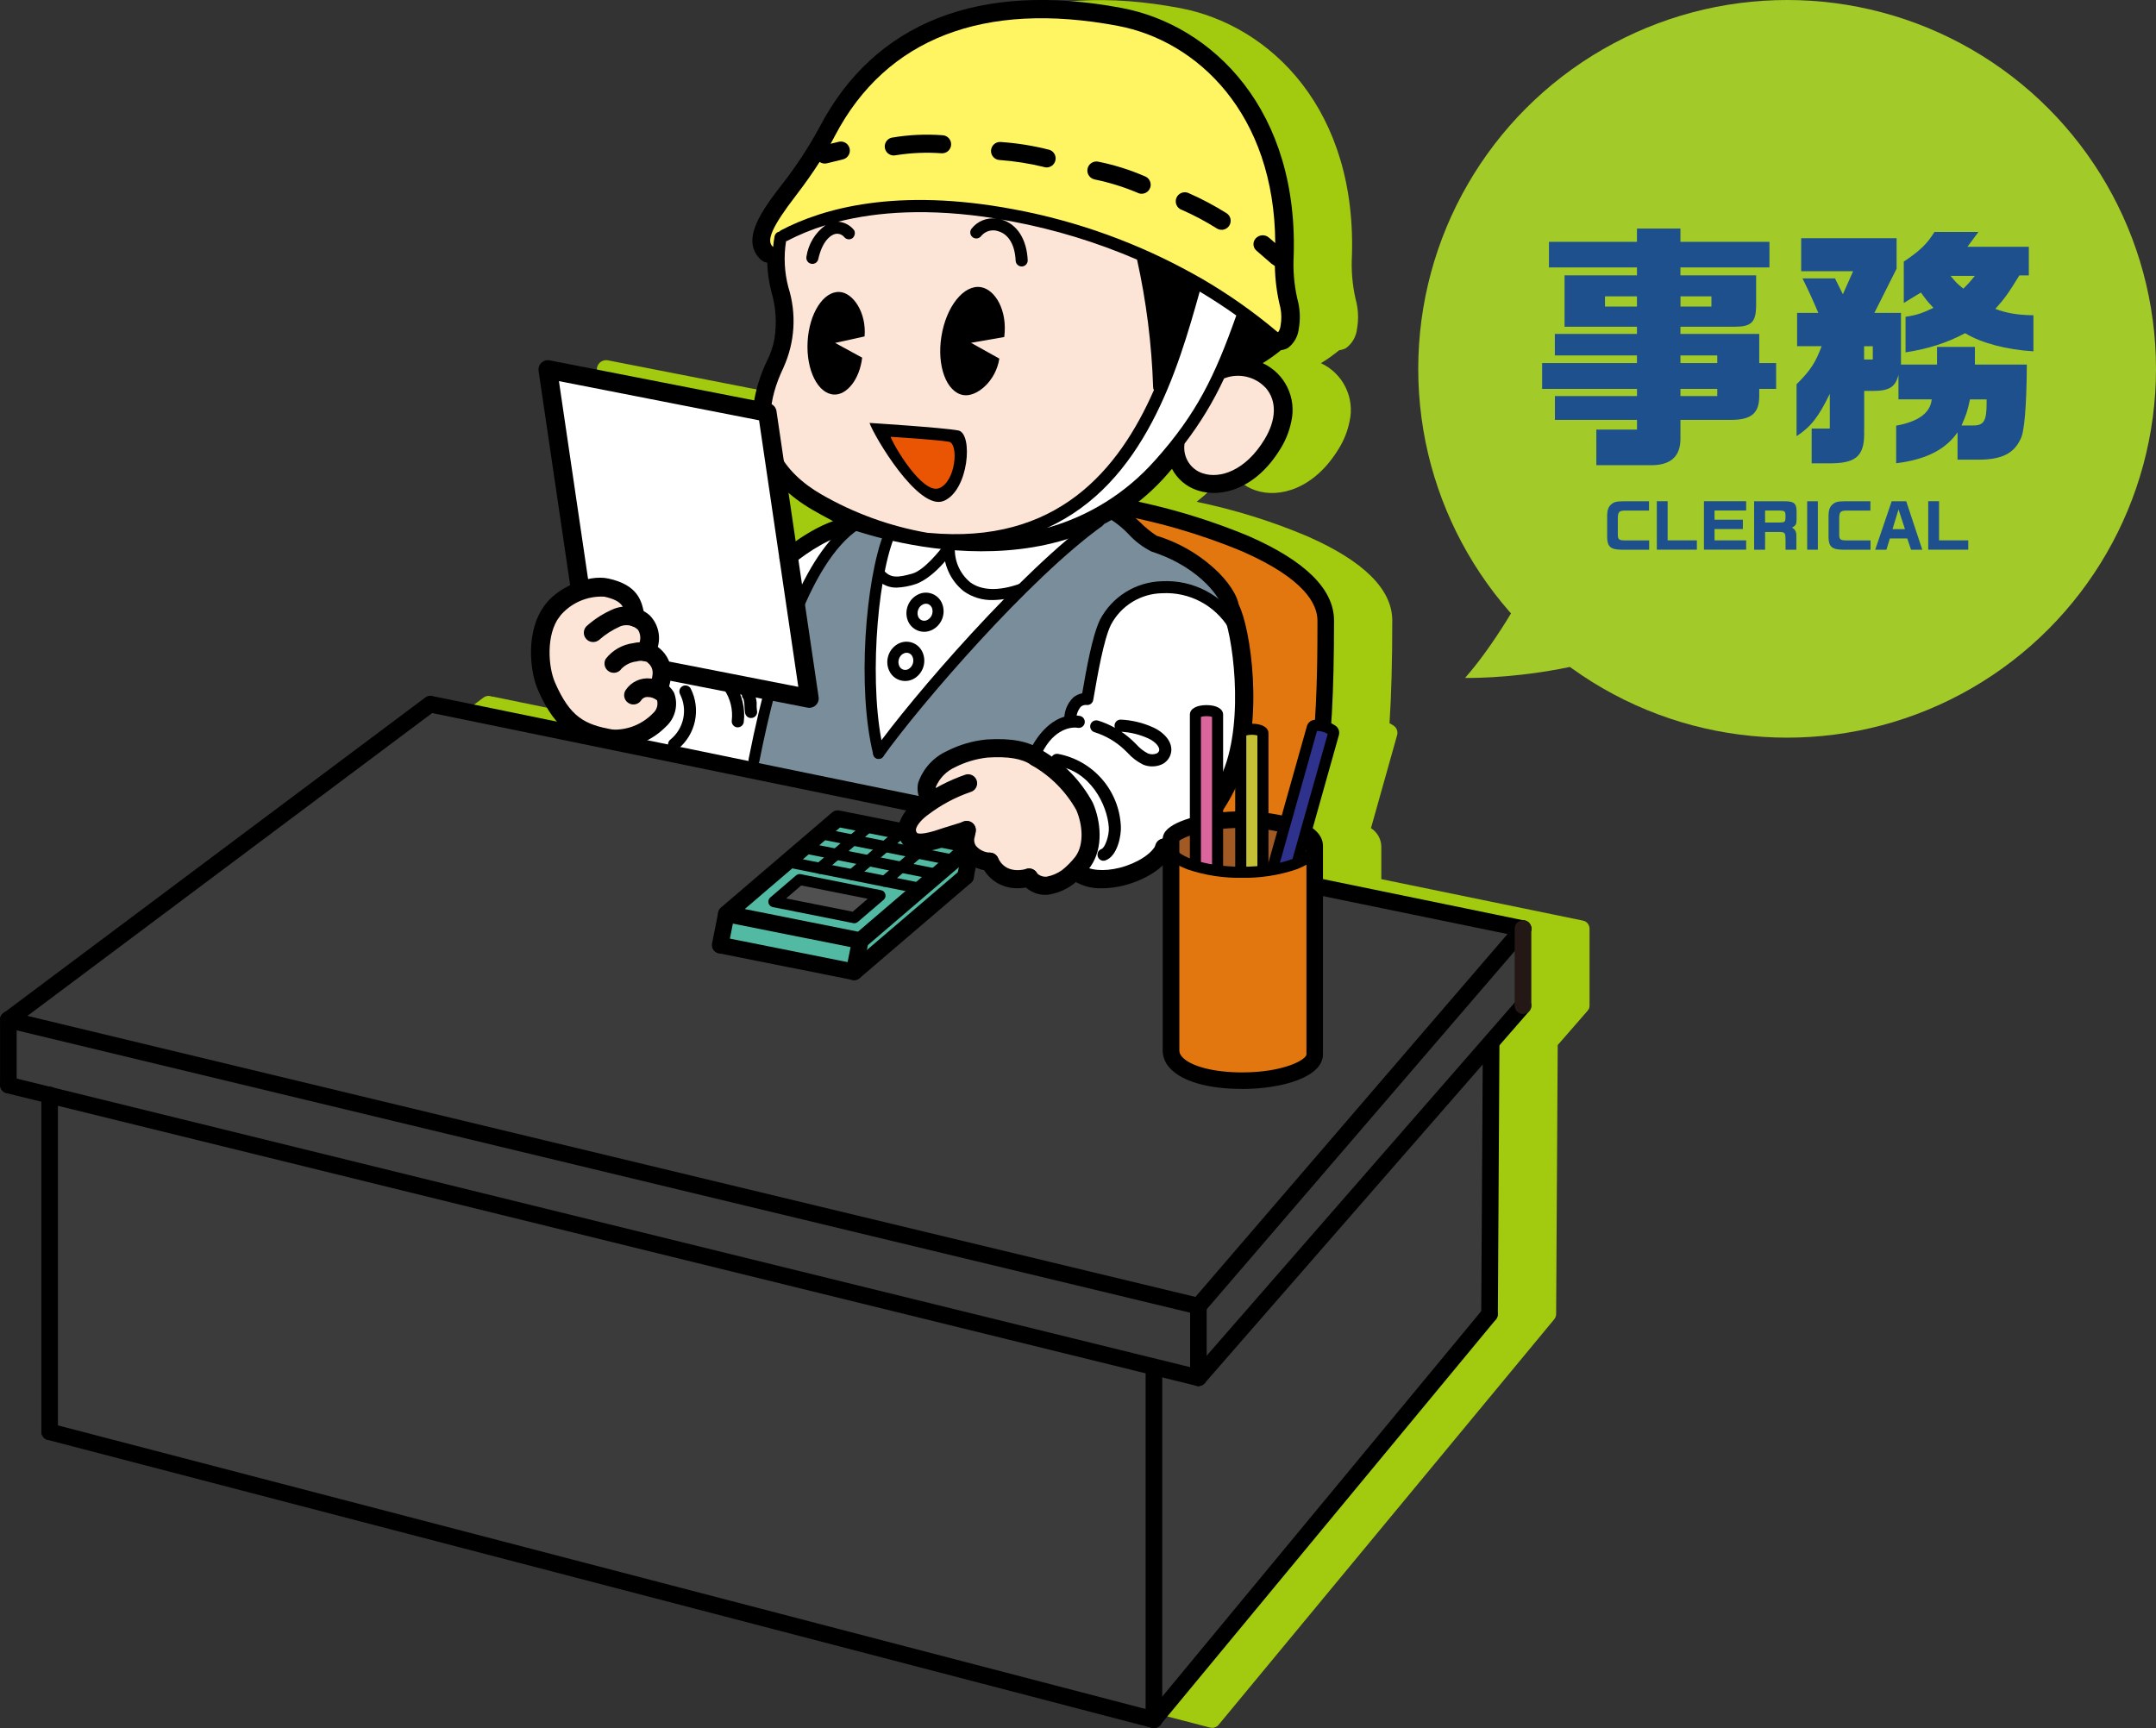 <?xml version="1.0" encoding="UTF-8"?><svg id="_レイヤー_2" xmlns="http://www.w3.org/2000/svg" viewBox="0 0 438.35 351.4"><rect x="0" y="0" width="438.35" height="351.4" fill="#333333" stroke="none"/><g id="_レイヤー_1-2"><g id="_グループ_822"><path id="_パス_3409" d="M323,205.25c.03-.05.05-.1.07-.15.02-.05.04-.11.05-.16.01-.05.03-.1.03-.16,0-.06.02-.12.02-.18,0-.03.01-.06.01-.1v-15.66s0-.04,0-.06c0-.05,0-.11-.02-.16,0-.04,0-.07-.01-.11,0-.02-.01-.04-.02-.06-.01-.05-.03-.1-.05-.15s-.02-.07-.03-.1-.02-.04-.03-.05c-.02-.05-.05-.09-.07-.14s-.03-.07-.05-.1-.03-.03-.04-.05c-.03-.04-.06-.08-.09-.11s-.05-.06-.07-.09-.04-.03-.06-.05-.03-.03-.04-.04-.05-.03-.07-.05-.05-.05-.08-.07-.05-.03-.07-.04c-.05-.03-.09-.05-.14-.07-.03-.01-.05-.03-.08-.04s-.05-.02-.08-.02c-.05-.02-.11-.04-.16-.05-.03,0-.06-.02-.09-.03l-40.99-8.43v-6.75c-.07-1.48-.86-2.83-2.1-3.62l5.34-19c.17-.78-.2-1.58-.91-1.95-.21-.15-.43-.28-.66-.39.38-5.71.56-12.63.56-20.88,0-6.33-5.8-12.08-17.22-17.11-7.27-3.08-14.82-5.43-22.55-7.03,2.25-1.79,4.32-3.79,6.19-5.97l.63-.73c1.09,2.08,2.94,3.65,5.18,4.38,4.85,1.64,11.95-.34,16.88-8.47,1.06-1.7,1.8-3.57,2.2-5.53,1.11-4.83-1.31-9.78-5.81-11.87,1.3-.79,2.54-1.68,3.72-2.64.5-.05.98-.21,1.41-.45,1.24-.94,2.04-2.34,2.2-3.89.31-1.73.28-3.5-.08-5.22-.73-2.83-1.06-5.74-.99-8.65,1.36-30.67-16.56-47.9-34.92-51.36-28.98-5.46-50.22,2.89-61.41,24.15-2.22,4.13-4.79,8.06-7.69,11.75-3.83,5.01-8.6,11.24-4.29,15.28.36.33.82.55,1.31.61.06,2,.34,3.98.84,5.91.93,3.12,1.14,6.42.62,9.64-.27,1.43-.73,2.82-1.37,4.14-1.21,2.45-2.1,5.06-2.63,7.74-.04.19-.05.38-.08.56l-41.61-8.15c-1.02-.2-2.02.47-2.22,1.49-.04.21-.05.43-.02.64l6.42,43.59c-2.06.92-3.86,2.35-5.22,4.15h-.01s-.02.04-.03.06-.03.03-.04.05,0,.01-.01.02c-3.73,5.07-2.96,13.16-1.25,17.06.96,2.33,2.26,4.49,3.87,6.43l-24.74-5.08c-.12-.02-.24-.04-.36-.03-.55-.24-1.19-.17-1.68.19L12.52,206.02s-.04.03-.06.05c-.03.03-.07.05-.1.08s-.04.04-.06.06-.05.06-.08.09-.05.06-.07.09-.03.05-.05.07-.04.07-.06.11-.04.06-.05.1-.02.06-.03.08c-.02.04-.03.09-.04.13,0,.03-.02.05-.03.08v.02s0,.05-.01.08c0,.05-.01.09-.02.14,0,.04,0,.08-.01.12v13.29s.01.08.01.12c0,.06,0,.12.02.19.01.05.02.1.04.15.02.05.03.11.05.16s.05.1.07.15.05.09.07.14.06.09.1.13.07.08.1.12.08.07.12.11.08.07.13.1c.05.03.1.06.15.09.05.03.09.05.14.07.06.02.12.05.18.06.04.01.07.03.11.04l7.13,1.75v67.13s0,.07.01.11c0,.06,0,.12.02.18s.03.1.04.16c.01.05.03.1.05.16.02.05.05.1.07.15s.05.09.07.14.06.09.1.13c.03.04.06.09.1.12.04.04.08.07.11.11s.08.07.13.1.09.06.14.09.09.05.14.08c.06.02.11.05.17.06.04.01.07.03.1.04l224.51,58.55h.04s.05.01.08.02c.1.02.21.03.31.03h0c.1,0,.21-.01.31-.03h.04s.04-.02.06-.03c.06-.02.13-.04.19-.06.03-.01.05-.02.08-.03s.04-.02.06-.03c.05-.02.09-.05.14-.08.03-.02.07-.04.1-.06.01,0,.03-.01.04-.02h.02s.07-.07.1-.11.05-.04.07-.06.04-.05.06-.07.02-.02.03-.03l68.26-82.49s.03-.04.04-.06c.04-.05.07-.1.1-.15.03-.04.05-.09.07-.14.02-.05.05-.1.06-.16.02-.05.04-.1.05-.16.01-.05.02-.1.03-.16s.02-.11.02-.17c0-.03,0-.05,0-.07l.32-54.67h0s6.05-6.94,6.05-6.94c.02-.02.04-.05.06-.08.04-.05.07-.1.1-.15s.05-.08.07-.13ZM181.2,105.97c-2.69,1.03-5.24,2.41-7.59,4.09l-1.45-9.83c1.49,1.28,3.1,2.42,4.81,3.41,1.12.65,2.84,1.58,4.22,2.32h0Z" style="fill:#a2ca0e;"/><g id="_グループ_608"><path id="_パス_1581" d="M217.14,99.33s39.79,9.38,48.52,18.76c6.55,7.03,2.91,38.5.97,44.64s-11.65,9.71-18.44,8.73-30.41-7.12-30.41-7.12l-.65-65.02Z" style="fill:#e27710;"/><path id="_パス_1582" d="M263.03,169.35c-.93,0-1.69-.76-1.68-1.69,0-.77.52-1.43,1.26-1.63.51-.13,3.12-1.51,4.44-15.75.81-8.7.81-18.71.81-24.1,0-3.34-2.64-8.49-15.21-14.02-8.9-3.71-18.19-6.36-27.7-7.93-.92-.15-1.54-1.02-1.39-1.94.15-.92,1.02-1.54,1.94-1.39,9.79,1.61,19.36,4.35,28.51,8.17,11.43,5.03,17.22,10.78,17.22,17.11,0,29.19-2.25,41.68-7.77,43.11-.14.04-.28.06-.43.06Z"/><path id="_パス_1583" d="M10.11,209.32v81.84l224.5,58.55,68.26-82.49.32-54.67-293.09-3.24Z" style="fill:#3b3b3b;"/><path id="_パス_1584" d="M1.7,207.37v13.26l243.59,59.52,64.37-75.65v-15.66l-222.17-45.67L1.7,207.37Z" style="fill:#3b3b3b;"/><path id="_パス_1585" d="M170.16,107.55s-13.57,6.68-21.23,16.05c-2.85,3.49-28.25,16.06-27.46,26.05l31.84,6.82c9.23-.27,6.64-7.8,9.17-15.46,3.24-10.99,5.8-22.16,7.68-33.47Z" style="fill:#fff;"/><path id="_パス_1586" d="M224.04,103.44c2.81,2.11,11.64,5.41,12.96,8.68.31.78,15.84,2.88,15.58,23.83-.21,16.69-9.57,41.02-5.03,40.87l-94.25-20.33c3.3-11.94,9.58-45.31,23.36-49.9l47.38-3.14Z" style="fill:#798e9a;"/><path id="_パス_1587" d="M223.12,106.37c-15.15,13.43-37.44,33.99-44.47,46.83-2.92-12.98-2.21-31.93,2.11-44.37,4.51,4.02,42.36-2.46,42.36-2.46Z" style="fill:#fff;"/><path id="_パス_1594" d="M250.22,125.48c-.06,0-.12,0-.18,0-.93-.1-1.6-.93-1.5-1.85,0,0,0,0,0,0h0c.02-1.14-3.85-8.07-14.41-11.47-1.76-.88-3.34-2.08-4.67-3.53-1.39-1.46-2.99-2.69-4.75-3.67-.93,0-1.68-.75-1.68-1.68h0c0-.94.77-1.7,1.7-1.7,1.9,0,3.92,1.72,7.01,4.56,1.04,1.05,2.19,1.99,3.42,2.8,4.75,1.45,9.09,4.03,12.63,7.52,2.73,2.76,4.3,5.64,4.1,7.52-.09.85-.82,1.5-1.67,1.5Z"/><path id="_パス_1595" d="M178.65,154.32c-.62,0-1.12-.5-1.13-1.12,0-.23.07-.46.21-.66,7.73-10.82,30.02-36.64,45.06-47.41.51-.36,1.21-.24,1.57.26s.24,1.21-.26,1.57h0c-14.83,10.64-36.87,36.18-44.54,46.89-.21.29-.55.46-.91.46Z"/><path id="_パス_1596" d="M178.65,154.33c-.52,0-.96-.35-1.09-.85-3.36-13.43-1.57-35.64,2.15-45.06.24-.57.89-.85,1.47-.61.56.23.84.87.62,1.44-3.58,9.06-5.23,31-2.06,43.69.15.6-.22,1.21-.82,1.36-.09.02-.18.03-.27.03Z"/><path id="_パス_1597" d="M201.89,122.02c-2.14.06-4.24-.58-5.98-1.82-2.73-2.2-4.22-5.58-4-9.08.03-.62.55-1.1,1.17-1.07s1.1.55,1.07,1.17h0c-.17,2.75.98,5.41,3.09,7.17,2.31,1.72,5.78,1.83,10.01.35.58-.22,1.23.08,1.45.66s-.08,1.23-.66,1.45c-.01,0-.02,0-.04.01-1.96.72-4.03,1.11-6.13,1.16Z"/><path id="_パス_1598" d="M182.31,119.49c-1.5.03-2.95-.57-3.99-1.65-.45-.42-.48-1.14-.05-1.59s1.14-.48,1.59-.05c.01.01.02.02.03.03,1.26,1.22,2.46,1.31,5.6.41,2.39-.69,5.6-4.64,6.63-6.11.32-.53,1.01-.71,1.54-.39.53.32.71,1.01.39,1.54,0,.01-.02.03-.03.04-.02.03-.05.07-.07.1-4.05,5.75-7.47,6.87-7.85,6.97-1.23.41-2.5.64-3.79.7Z"/><path id="_パス_1599" d="M153.31,155.67c-.62,0-1.12-.51-1.12-1.13,0-.07,0-.14.02-.21,5.19-26.35,12.33-42.73,21.24-48.67.52-.34,1.22-.19,1.55.34.33.51.19,1.19-.31,1.53h0c-10.46,6.97-16.8,29.54-20.29,47.24-.1.53-.57.91-1.11.91Z"/><path id="_パス_1600" d="M187.89,128.47c-.46,0-.92-.09-1.35-.27-.95-.4-1.69-1.18-2.02-2.15-.34-.97-.3-2.04.1-2.99h0c.39-.96,1.12-1.73,2.05-2.18,1.76-.87,3.9-.15,4.77,1.62h0c.07.14.13.29.18.44.69,2.02-.23,4.23-2.15,5.17-.49.24-1.04.36-1.58.37ZM188.27,122.76c-.22,0-.43.05-.63.15-.43.21-.76.57-.93,1.01h0c-.19.44-.21.93-.06,1.38.21.69.95,1.08,1.64.87.08-.03.16-.06.23-.09.87-.44,1.29-1.45.99-2.39-.12-.37-.4-.67-.75-.83-.16-.07-.32-.1-.49-.1h0Z"/><path id="_パス_1601" d="M184.03,138.48c-1.39,0-2.65-.81-3.23-2.07-.44-.93-.52-2-.22-2.98h0c.28-.99.93-1.84,1.81-2.39,1.66-1.05,3.86-.56,4.91,1.1.08.13.16.27.23.42.9,1.93.22,4.23-1.58,5.37-.57.36-1.24.55-1.91.55ZM184.32,132.74c-.27,0-.52.08-.75.22-.4.25-.69.64-.82,1.1h0c-.14.45-.11.94.09,1.37.29.67,1.06.98,1.73.69.08-.03.15-.07.22-.12.82-.54,1.13-1.58.73-2.48-.16-.36-.47-.63-.84-.74-.11-.03-.23-.05-.35-.05h0Z"/><path id="_パス_1602" d="M309.65,190.54c-.11,0-.23-.01-.34-.03l-221.48-45.52c-.92-.16-1.53-1.03-1.38-1.95.16-.92,1.03-1.53,1.95-1.38.01,0,.03,0,.04,0h.07s221.48,45.53,221.48,45.53c.91.18,1.5,1.07,1.32,1.98-.16.79-.85,1.36-1.66,1.35h0Z"/><g id="_グループ_299"><path id="_パス_1603" d="M197.55,171.89l-27.24-5.44-22.63,19.37-1.27,6.36,27.24,5.44,22.63-19.37,1.27-6.36Z" style="fill:#52baa2;"/><path id="_パス_1604" d="M174.92,192.95c-.11,0-.22-.01-.33-.03l-27.24-5.44c-.91-.18-1.51-1.07-1.33-1.98.07-.37.27-.71.56-.95l22.63-19.37c.39-.34.92-.47,1.43-.37l27.24,5.44c.91.18,1.51,1.07,1.32,1.99-.07.37-.27.7-.56.95l-22.63,19.37c-.31.26-.7.4-1.1.4ZM151.42,184.85l23.03,4.6,19.37-16.58-23.03-4.6-19.37,16.58Z"/><path id="_パス_1605" d="M173.65,199.3c-.11,0-.22-.01-.33-.03l-27.24-5.44c-.9-.25-1.42-1.19-1.16-2.08.23-.8,1-1.31,1.82-1.22l26.44,5.28,22.01-18.83c.69-.63,1.76-.58,2.39.12.63.69.58,1.76-.12,2.39-.02.02-.05.04-.07.06h0l-22.63,19.37c-.31.26-.7.4-1.11.39Z"/><path id="_パス_1606" d="M146.42,193.87c-.93,0-1.69-.76-1.68-1.69,0-.11.01-.22.03-.33l1.27-6.36c.25-.9,1.19-1.42,2.08-1.16.8.23,1.31,1,1.22,1.82l-1.27,6.36c-.16.79-.85,1.35-1.65,1.36Z"/><path id="_パス_1607" d="M196.28,179.94c-.11,0-.22-.01-.33-.03-.91-.18-1.5-1.07-1.32-1.98l1.27-6.36c.11-.93.95-1.59,1.88-1.48.93.11,1.59.95,1.48,1.88-.01.09-.03.17-.05.26l-1.27,6.36c-.16.79-.84,1.35-1.65,1.36Z"/><path id="_パス_1608" d="M173.65,199.31c-.11,0-.22-.01-.33-.03-.91-.18-1.5-1.07-1.32-1.98,0,0,0,0,0,0h0l1.27-6.36c.24-.9,1.16-1.44,2.06-1.2.82.22,1.35,1.01,1.24,1.86l-1.27,6.36c-.16.78-.85,1.35-1.65,1.35Z"/><g id="_グループ_298"><path id="_パス_1609" d="M157.34,183.34l16.34,3.26,5.24-4.49-16.34-3.26-5.24,4.49Z" style="fill:#505050;"/><path id="_パス_1610" d="M173.68,187.73c-.07,0-.15,0-.22-.02l-16.34-3.26c-.61-.12-1-.72-.88-1.32.05-.25.18-.47.37-.63l5.24-4.49c.26-.22.61-.32.95-.25l16.34,3.26c.61.12,1,.71.88,1.32-.05.25-.18.47-.37.64l-5.24,4.49c-.21.17-.47.27-.73.27ZM159.83,182.69l13.53,2.7,3.07-2.63-13.53-2.7-3.07,2.63Z"/></g><path id="_パス_1611" d="M187.28,181.8c-.07,0-.15,0-.22-.02l-27.37-5.47c-.6-.16-.96-.78-.8-1.38.15-.55.68-.9,1.24-.82l27.37,5.47c.61.12,1.01.71.89,1.32-.1.53-.57.91-1.11.91h0Z"/><path id="_パス_1612" d="M190.33,178.88c-.07,0-.15,0-.22-.02l-27.37-5.46c-.62-.08-1.06-.64-.98-1.25s.64-1.06,1.25-.98c.06,0,.11.02.17.03l27.37,5.46c.61.12,1.01.71.89,1.32-.1.53-.57.91-1.11.91h0Z"/><path id="_パス_1613" d="M193.78,176.03c-.07,0-.15,0-.22-.02l-27.37-5.47c-.6-.16-.96-.78-.8-1.38.15-.55.68-.9,1.24-.82l27.37,5.47c.61.12,1.01.71.89,1.32-.1.53-.57.91-1.11.91h0Z"/><path id="_パス_1614" d="M179.89,180.33c-.62,0-1.13-.5-1.13-1.12,0-.33.14-.64.39-.86l10.41-8.91c.47-.41,1.18-.37,1.59.09.41.47.37,1.18-.09,1.59,0,0-.02.02-.03.02h0l-10.41,8.91c-.2.18-.46.27-.73.27Z"/><path id="_パス_1615" d="M173.28,178.99c-.62,0-1.13-.5-1.13-1.12,0-.33.14-.64.39-.86l10.41-8.91c.48-.39,1.19-.32,1.58.17.38.46.32,1.14-.12,1.54l-10.41,8.91c-.2.17-.46.27-.73.27Z"/><path id="_パス_1616" d="M166.69,177.7c-.62,0-1.13-.5-1.13-1.12,0-.33.14-.64.39-.86l10.41-8.91c.48-.4,1.19-.33,1.59.15.38.47.33,1.15-.12,1.56l-10.41,8.91c-.2.18-.47.27-.74.27Z"/></g><g id="_グループ_300"><path id="_パス_1617" d="M210.24,153.75c-.09-2.2,5.2-7.14,7.39-7.07-.5-2.04,1.39-4.9,3.45-4.52,1.32-6.66,1.59-16.85,9.1-21.08,3.84-1.66,8.14-1.87,12.12-.61,3.25,1.05,6.02,3.22,7.82,6.13,1.5,3.13,2.35,6.53,2.47,10,.86,6.84.22,13.78-1.88,20.34-2.34,6.45-7.02,13.11-13.52,15.31-3.85,6.32-12.01,8.49-18.49,4.9-.96-2.59-1.79-5.23-2.48-7.9-.1-.35-.08-.72.05-1.05,1.49-5.8-6.03-14.44-6.03-14.44Z" style="fill:#fff;"/><path id="_パス_1618" d="M236.77,174.16c-1.01.05-1.87-.74-1.92-1.75-.04-.9.58-1.7,1.47-1.88,5.14-1.3,9.89-7.76,12.32-13.59,4.5-10.81,1.86-28.57-.06-32.29-.48-.9-.13-2.01.77-2.49.9-.48,2.01-.13,2.49.77,0,.01.01.02.02.04,2.45,4.75,5.14,23.54.18,35.41-2.7,6.49-8.02,14.03-14.82,15.75-.15.03-.3.05-.45.05Z"/><path id="_パス_1619" d="M217.62,147.9h-.01c-.68,0-1.22-.56-1.21-1.24h0c-.14-1.79.52-3.56,1.8-4.82.53-.44,1.16-.74,1.83-.86.82-4.74,2.04-11.7,3.61-14.95,2.46-4.69,7.26-7.69,12.56-7.84,6.38-.35,12.43,2.84,15.75,8.3.35.58.15,1.34-.43,1.68-.56.33-1.29.17-1.65-.38-2.85-4.7-8.05-7.45-13.54-7.16-4.41.06-8.44,2.54-10.48,6.46-1.46,3-2.71,10.25-3.46,14.58l-.12.68c-.12.66-.75,1.11-1.41,1h0c-.41-.03-.81.1-1.12.37-.68.82-1.01,1.88-.9,2.95,0,.68-.55,1.22-1.23,1.23Z"/><path id="_パス_1620" d="M234.29,155.85c-.64,0-1.28-.12-1.87-.37-1.2-.59-2.28-1.41-3.17-2.41-.22-.22-.44-.44-.67-.65-1.72-1.62-3.79-2.83-6.05-3.53-.65-.19-1.02-.88-.83-1.53.19-.65.88-1.02,1.53-.83,0,0,.02,0,.03,0h0c1.19.37,2.33.86,3.42,1.47-.24-.64.08-1.35.72-1.59.15-.06.32-.08.48-.08,2.31.11,4.58.66,6.69,1.64,2.27,1.06,4.29,3.28,3.35,5.67-.35.85-1.02,1.53-1.88,1.87-.56.22-1.15.34-1.75.33ZM227.99,148.8c.81.54,1.57,1.15,2.28,1.82.24.23.48.46.72.7.68.77,1.49,1.42,2.4,1.89.54.22,1.15.23,1.7.03.24-.08.44-.26.55-.5.32-.82-.84-1.96-2.1-2.55-1.75-.81-3.63-1.28-5.55-1.39h0Z"/><path id="_パス_1621" d="M210.24,154.98c-.68,0-1.23-.55-1.23-1.23,0-.16.03-.31.09-.46,1.24-3.1,5.02-8.7,10.49-7.7.66.14,1.08.8.94,1.46-.14.63-.74,1.05-1.38.95-1.7-.31-5.53.59-7.77,6.2-.19.46-.64.77-1.14.77Z"/><path id="_パス_1622" d="M224.35,175.03c-.68,0-1.22-.57-1.21-1.25,0-.51.33-.97.81-1.14.73-.25,1.6-2.8,1.49-4.4-.31-4.63-3.81-11.57-10.66-12.5-.68-.07-1.17-.67-1.1-1.35.07-.68.67-1.17,1.35-1.1.03,0,.05,0,.08.01,7.18,1.35,12.47,7.48,12.78,14.77.11,1.67-.64,6.03-3.15,6.89-.13.04-.26.06-.39.06Z"/><path id="_パス_1623" d="M224.08,180.62c-2.37.11-4.69-.63-6.57-2.07-.78-.66-.87-1.82-.22-2.6.66-.78,1.82-.87,2.6-.22h0c1.51,1.28,4.5,1.55,7.78.72,3.54-.9,6.65-2.92,7.39-4.8.39-.94,1.46-1.39,2.41-1,.92.38,1.37,1.42,1.03,2.35-1.45,3.7-6.25,6.1-9.91,7.03-1.47.38-2.99.58-4.51.6Z"/><g id="_て-3"><path id="_パス_1625" d="M212.85,156.31c-1.33-.88-2.75-1.61-4.24-2.18-1.24-.41-2.51-.69-3.81-.84-1.78-.31-3.62-.24-5.37.22-1.72.53-11.24,1.5-10.33,7.26.28,1.78,6.02-2.13,7.72-1.5-2.59,1.8-9.65,2.94-10.31,6.02-.16.75-2.34,4.25-2.06,4.96.43,1.06,9.95-.46,11.04-.81.84,2.37,2.21,4.52,4,6.28,1.09.73,2.45.92,3.7.53.49,1.8,2.33,2.86,4.13,2.37.52-.14,1-.4,1.39-.77.7,1.12,1.78,1.95,3.03,2.35,1.33.14,2.66-.23,3.74-1.02,1.08-.64,2.06-1.44,2.89-2.39,1.92-2.71,2.77-6.03,2.39-9.32-.02-1.24-.22-2.48-.62-3.66-.75-1.7-1.82-3.24-3.14-4.54l-4.16-2.96Z" style="fill:#fce4d6;"/><path id="_パス_1626" d="M187.17,173.19c-1.3.09-2.57-.41-3.46-1.36-.89-.99-1.31-2.31-1.14-3.63.59-2.31,2.04-4.31,4.06-5.59,2.96-2.19,6.24-3.92,9.72-5.11.98-.26,1.99.32,2.26,1.3.26.98-.32,1.99-1.3,2.26-3.09,1.06-5.99,2.61-8.58,4.59-.9.62-2.37,1.99-2.5,3.02-.04.27.06.54.26.74.14.08,1.07.43,4.79-.87.22-.08.39-.14.51-.17l4.22-1.31c.97-.31,2.01.22,2.32,1.19.31.97-.22,2.01-1.19,2.32,0,0-.02,0-.03,0l-4.22,1.31c-.09.03-.22.07-.39.13-1.7.67-3.49,1.07-5.32,1.17Z"/><path id="_パス_1627" d="M201.25,177.06h-.05c-2.37-.06-4.57-1.24-5.93-3.18-.86-1.35-1.11-3.01-.67-4.56.04-.15.07-.31.09-.46-.06-1.02.72-1.89,1.74-1.94,1.02-.06,1.89.72,1.94,1.74,0,.03,0,.06,0,.09h0c0,.47-.06.94-.18,1.4-.23.63-.13,1.33.26,1.88.72.82,1.74,1.31,2.83,1.35,1.02.03,1.82.88,1.78,1.9-.03.99-.84,1.78-1.83,1.79h0Z"/><path id="_パス_1628" d="M206.91,180.62c-1.41.02-2.81-.33-4.05-1.01-1.46-.83-2.62-2.11-3.3-3.65-.41-.93.01-2.02.95-2.43s2.02.01,2.43.95c.44,1,1.89,3.22,5.85,2.2.99-.25,1.99.34,2.24,1.33.25.99-.34,1.99-1.33,2.24h0c-.91.24-1.85.36-2.79.37Z"/><path id="_パス_1629" d="M212.6,181.97c-2,.03-3.88-.96-4.98-2.63-.5-.88-.19-2.01.69-2.51s2.01-.19,2.51.69c.01.02.03.05.04.07h0c.52.5,1.23.74,1.94.68,1.13-.21,2.21-.67,3.14-1.34,1.02-.81,1.94-1.75,2.74-2.78,1.82-2.57,1.38-6.58.15-9.43-2.13-3.8-5.25-6.94-9.04-9.09-.9-.48-1.24-1.59-.76-2.49s1.59-1.24,2.49-.76c.01,0,.03.02.04.02,4.5,2.54,8.19,6.3,10.64,10.85,1.53,3.52,2.3,9.04-.52,13.02-.97,1.28-2.09,2.43-3.35,3.44-1.37,1.05-2.95,1.78-4.64,2.12-.36.09-.73.14-1.1.13Z"/><path id="_パス_1630" d="M189.3,164.44c-.54,0-1.05-.23-1.4-.64-1.13-1.24-1.59-2.95-1.23-4.59.98-2.9,3.12-5.25,5.91-6.51,2.5-1.27,5.21-2.06,8-2.33,5-.32,8.55.35,11.15,2.11.85.57,1.07,1.71.51,2.56-.57.85-1.71,1.07-2.56.5,0,0-.01,0-.02-.01-1.89-1.28-4.7-1.75-8.84-1.49-2.33.25-4.6.93-6.68,1.99-1.73.79-3.1,2.19-3.85,3.94-.12.51.04,1.05.42,1.41.67.76.6,1.92-.16,2.59-.34.3-.78.46-1.23.46h0Z"/></g></g><g id="_グループ_301"><path id="_パス_1631" d="M237.65,96.06l.63-.73c1.09,2.08,2.94,3.65,5.18,4.38,4.85,1.65,11.95-.34,16.88-8.47,1.06-1.7,1.8-3.57,2.2-5.53,1.11-4.83-1.31-9.78-5.81-11.87,1.3-.79,2.54-1.68,3.72-2.64.5-.05.98-.21,1.41-.45,1.24-.94,2.03-2.34,2.2-3.89.31-1.73.28-3.5-.08-5.22-.73-2.83-1.06-5.74-.99-8.65,1.36-30.68-16.56-47.9-34.92-51.37-28.98-5.46-50.22,2.89-61.41,24.15-2.22,4.13-4.79,8.06-7.69,11.75-3.83,5-8.61,11.24-4.29,15.28.36.33.82.55,1.31.61.06,2,.34,3.98.84,5.91.93,3.12,1.14,6.42.62,9.64-.27,1.43-.73,2.82-1.37,4.14-1.21,2.45-2.1,5.06-2.63,7.74-1.76,9.36,2.23,17.28,11.69,22.8,2.11,1.23,6.35,3.46,6.45,3.49,2.53.88,43.01,15.93,66.07-11.07Z"/><path id="_パス_1632" d="M234.82,93.62c-5.84,6.6-13.47,11.37-21.96,13.73,19.91-8.99,26.65-32.29,31.06-48.06,2.56,1.53,5.04,3.15,7.44,4.86-4.35,12.3-8.03,19.96-16.54,29.48" style="fill:#fff;"/><path id="_パス_1633" d="M257.37,78.9c2.26,2.63,2.16,6.44-.27,10.45-3.87,6.39-9.09,8.06-12.56,6.9-2.55-.83-4.11-3.39-3.7-6.04,3.16-4.11,5.86-8.56,8.04-13.26,2.96-1.17,6.34-.39,8.49,1.96" style="fill:#fce4d6;"/><path id="_パス_1634" d="M157.09,50.14c-1.35-1.27-.03-4.17,4.71-10.35,1.85-2.41,3.43-4.66,4.84-6.86.43.3.97.4,1.48.28l3.3-.81c.98-.26,1.57-1.27,1.31-2.25-.25-.96-1.22-1.54-2.18-1.32l-1.68.41c.33-.59.65-1.16.95-1.75C180.18,7.81,200.05.12,227.29,5.26c16.12,3.04,31.85,17.83,31.99,44.17l-1.27-1.1c-.78-.69-1.96-.64-2.67.11-.67.69-.65,1.79.04,2.46,0,0,0,0,0,0,.02.02.04.04.06.05l3.06,2.66c.25.19.7.46.7.49.05,2.84.42,5.67,1.11,8.42.26,1.24.27,2.52.04,3.76-.05.46-.22.91-.49,1.28-.13-.06-.25-.14-.35-.24-4.73-3.97-9.8-7.53-15.14-10.64l-1.34-.75c-11.49-6.45-23.96-10.96-36.91-13.37-23.85-4.49-38.88-.17-47.3,4.25-.13.07-.25.16-.35.28-.5.09-.89.48-.99.98-.14.73-.22,1.46-.29,2.16-.03-.04-.06-.08-.1-.11" style="fill:#fff462;"/><path id="_パス_1635" d="M159.3,74.72c2.33-5.12,2.68-10.93.99-16.3-.81-3.06-.97-6.25-.47-9.37.05-.02.1-.02.15-.04,2.52-1.31,5.15-2.39,7.87-3.21-2.1,1.52-3.49,3.81-3.87,6.37-.14.66.27,1.32.94,1.46.66.15,1.32-.27,1.46-.94h0c.75-3.41,2.32-4.89,3.55-5.14.67-.1,1.34.17,1.76.7.43.49,1.17.55,1.68.15.43-.4.57-1.03.32-1.56-.79-1.02-1.98-1.67-3.27-1.76,7.81-1.98,18.35-2.85,32.15-.63-1.95-.26-3.89.55-5.07,2.11-.39.56-.25,1.32.31,1.71.56.39,1.32.25,1.71-.31.85-1,2.22-1.38,3.46-.94,2.11.61,3.4,2.81,3.53,6.05.06.67.66,1.17,1.33,1.11.63-.06,1.11-.58,1.12-1.22-.18-4.28-2.15-7.39-5.29-8.3-.18-.05-.37-.08-.55-.11.85.14,1.7.29,2.57.46,8.76,1.64,17.31,4.25,25.5,7.78,1.89,8.53,2.98,17.21,3.27,25.94,0,.21.06.41.16.59-7.16,16.28-19.73,31.48-45.78,29.04-.06,0-.12,0-.18,0-7.66-1.32-15.02-3.99-21.74-7.88-7.13-4.15-14.24-12-7.6-25.76" style="fill:#fce4d6;"/><path id="_パス_1636" d="M182.24,31.55c3.05-.48,6.15-.61,9.23-.38,1.01.04,1.87-.74,1.91-1.76.04-1.01-.74-1.87-1.76-1.91-3.47-.26-6.97-.09-10.4.51-.98.28-1.54,1.3-1.27,2.27.28.98,1.3,1.54,2.27,1.27"/><path id="_パス_1637" d="M203.24,32.54c3,.22,5.98.68,8.9,1.39.95.36,2.01-.12,2.37-1.07.36-.95-.12-2.01-1.07-2.37-.01,0-.02,0-.03-.01-3.28-.85-6.62-1.38-10-1.61-1.01-.05-1.87.74-1.92,1.75-.05,1.01.74,1.87,1.75,1.92h0"/><path id="_パス_1638" d="M222.56,36.49c2.96.61,5.85,1.5,8.64,2.67.88.5,2,.2,2.51-.68s.2-2-.68-2.51c-.01,0-.02-.01-.03-.02h0c-3.13-1.38-6.4-2.41-9.74-3.08-1-.19-1.96.47-2.15,1.47-.19,1,.47,1.96,1.47,2.15"/><path id="_パス_1639" d="M240.21,42.64c2.51,1.1,4.94,2.39,7.25,3.85.88.51,2,.2,2.51-.68.48-.83.24-1.88-.54-2.42-2.51-1.58-5.13-2.97-7.85-4.16-.94-.38-2.02.08-2.4,1.02s.08,2.02,1.02,2.4"/><path id="_パス_1640" d="M197.42,69.71l6.76-1.18c.7-5.43-1.86-9.67-4.77-10.14-3.44-.55-7.02,3.91-8,9.98-.98,6.06,1.03,11.41,4.46,11.97,2.7.44,6.6-2.81,7.31-7.42l-5.76-3.21Z"/><path id="_パス_1641" d="M169.81,69.73l5.97-1.32c.42-4.82-2.33-8.9-5.09-9.04-3.26-.18-6.17,4.34-6.49,10.11-.32,5.77,2.09,10.58,5.35,10.75,2.57.14,5.22-3.02,5.74-7.5l-5.48-2.99Z"/><path id="_パス_1642" d="M176.79,86s14.77.93,18.04,1.53c3.06.57,2.17,12.25-2.98,14.34s-14.2-13.27-15.06-15.88Z"/><path id="_パス_1643" d="M181.08,88.82s9.71.61,11.85,1.01c2.02.37,1.43,8.05-1.96,9.43-3.39,1.38-9.33-8.72-9.89-10.44Z" style="fill:#ea5504;"/></g><g id="_グループ_303"><g id="_グループ_302"><path id="_かみ" d="M119.95,133.3l44.62,8.74-8.56-58.17-44.62-8.74,8.57,58.17Z" style="fill:#fff;"/><path id="_パス_1644" d="M164.57,143.93c-.12,0-.25-.01-.37-.03l-44.62-8.74c-.79-.15-1.39-.79-1.51-1.58l-8.57-58.17c-.15-1.03.56-2,1.6-2.15.21-.03.43-.03.64.01l44.62,8.74c.79.15,1.39.79,1.51,1.58l8.57,58.17c.15,1.03-.57,1.99-1.6,2.15-.09.01-.18.02-.27.02h0ZM121.62,131.7l40.69,7.97-7.98-54.2-40.69-7.97,7.98,54.2Z"/></g><g id="_て-4"><path id="_パス_1645" d="M119.46,119.93c2.07-.27,4.12-1.12,6.02-.27,1.43.48,2.37,1.86,2.3,3.37-.1.28-.13.58-.09.87.13.43.62.61,1.03.77,4.67,1.9,2.15,6.49,2.57,7.31.55,1.1,2.7,2.17,2.55,3.39-.06.55,1.73,6.74,1.75,7.28.07,1.83-2.95,5.24-4.59,6.05-3.12.79-6.33,1.11-9.54.95-2.2-.15-7.01-3.47-8.31-5.25-5.43-7.46-4.15-15.26-2.39-17.47,0,0,3.3-6.32,8.68-7.01Z" style="fill:#fce4d6;"/><path id="_パス_1646" d="M124.35,152.13c-.11,0-.22,0-.32-.03-6.66-1.14-10.96-3.36-14.65-11.77-1.72-3.93-2.5-12.11,1.33-17.18.66-.81,1.85-.94,2.66-.28.77.63.93,1.74.36,2.56-2.75,3.64-2.27,10.22-.88,13.38,3.07,7.01,6.01,8.56,11.83,9.56,1.03.18,1.72,1.15,1.54,2.18-.16.91-.94,1.57-1.86,1.57h0Z"/><path id="_パス_1647" d="M129.14,127.43c-.94,0-1.74-.69-1.87-1.63-.31-2.18-.51-3.62-4.4-4.47-3.5-.19-6.87,1.3-9.09,4.02-.58.87-1.75,1.11-2.62.53-.87-.58-1.11-1.75-.53-2.62h0c2.47-3.73,8.94-6.52,13.05-5.62,5.96,1.3,6.89,4.49,7.34,7.64.14,1.03-.58,1.99-1.61,2.14-.09.01-.18.02-.26.02Z"/><path id="_パス_1648" d="M131.19,134.44c-1.04,0-1.89-.85-1.89-1.89,0-.42.14-.83.4-1.16.64-1.01.65-2.3.02-3.32-.94-.91-2.32-1.19-3.55-.73-1.6.7-3.09,1.65-4.4,2.81-.82.65-2.01.51-2.66-.31-.65-.82-.51-2.01.31-2.66,1.62-1.42,3.47-2.57,5.46-3.4,2.49-.92,5.28-.38,7.26,1.39,2.25,2.34,2.47,5.96.54,8.56-.36.46-.91.72-1.49.72Z"/><path id="_パス_1649" d="M133.78,142.17c-1.04,0-1.89-.85-1.89-1.89,0-.23.04-.46.13-.68,1.03-2.64.9-3.9-.51-5.01-.67-.26-1.4-.29-2.09-.09-1.14.13-2.2.64-3.03,1.44-.56.88-1.73,1.14-2.61.58-.86-.55-1.13-1.68-.62-2.55,1.37-1.76,3.38-2.9,5.59-3.19,1.74-.42,3.58-.11,5.1.85,4.07,3.21,2.34,7.67,1.69,9.35-.29.72-.98,1.2-1.76,1.2Z"/><path id="_パス_1650" d="M124.93,152.15c-.23,0-.46,0-.68-.01-1.04-.07-1.83-.97-1.76-2.02.07-1.01.92-1.78,1.93-1.76,3.12.15,6.15-1.06,8.32-3.3.77-.65,1.1-1.67.86-2.64-.52-.45-1.19-.69-1.87-.68-.54-.05-1.07.2-1.36.66-.57.87-1.74,1.12-2.62.54-.87-.57-1.12-1.74-.54-2.62,1.11-1.66,3.05-2.57,5.03-2.35,1.98.07,3.79,1.14,4.79,2.85.95,2.43.29,5.2-1.65,6.95-2.76,2.8-6.52,4.38-10.45,4.39Z"/></g></g><g id="_グループ_304"><path id="_パス_1651" d="M267.31,172.02c0-2.96-6.63-5.36-14.8-5.36s-14.8,2.4-14.41,4.17v42.38c-.39,4.14,6.24,6.54,14.41,6.54s14.8-2.4,14.8-5.35v-42.38Z" style="fill:#e27710;"/><ellipse id="_楕円形_21" cx="252.51" cy="172.02" rx="14.8" ry="5.36" style="fill:#a25a24;"/><path id="_パス_1652" d="M252.5,221.43c-6.86,0-12.19-1.54-14.63-4.22-1.05-1.09-1.58-2.57-1.47-4.08v-42.17c-.07-.72.15-1.43.62-1.98,1.83-2.28,8.48-4,15.47-4,8.19,0,16.49,2.42,16.49,7.04v42.38c0,4.62-8.3,7.04-16.49,7.04ZM239.78,170.97v42.4c-.05.59.17,1.17.6,1.58,1.72,1.89,6.48,3.12,12.13,3.12,8.52,0,13.11-2.6,13.11-3.67v-42.38c0-1.06-4.59-3.67-13.11-3.67-7.1,0-11.79,1.79-12.73,2.62h0Z"/><path id="_パス_1653" d="M256.77,177.37v-28.27c0-.45-1.01-.82-2.26-.82s-2.25.37-2.25.82v28.27h4.51Z" style="fill:#c4c137;"/><path id="_パス_1654" d="M247.55,176.81v-31.49c0-.45-1.01-.81-2.25-.81s-2.26.37-2.26.81v30.36l4.51,1.12Z" style="fill:#da669d;"/><path id="_パス_1655" d="M263.8,175.22l7.35-26.13c.12-.43-.75-1.06-1.95-1.4s-2.27-.26-2.39.17l-8.31,29.5,5.3-2.15Z" style="fill:#2e328d;"/><path id="_パス_1656" d="M253.39,177.37h-2.25v-28.27c0-1.18,1.33-1.94,3.38-1.94s3.38.76,3.38,1.94v27.14h-2.25v-26.69c-.74-.19-1.52-.19-2.26,0v27.81Z"/><path id="_パス_1657" d="M248.68,176.81h-2.25v-31.04c-.74-.19-1.52-.19-2.26,0v31.04h-2.25v-31.49c0-1.18,1.33-1.94,3.38-1.94s3.38.76,3.38,1.94v31.49Z"/><path id="_パス_1658" d="M259.59,177.68l-2.16-.61,8.31-29.5c.26-.76.99-1.25,1.79-1.19,1.35-.04,2.67.33,3.8,1.07.71.37,1.08,1.17.91,1.95l-7.35,26.13-2.17-.61,7.23-25.68c-.66-.39-1.41-.6-2.18-.61l-8.18,29.06Z"/><path id="_パス_1659" d="M252.5,178.5c-3.68.06-7.35-.49-10.85-1.64-4.2-1.52-5.08-3.47-5.08-4.84h2.25c0,1.72,5.32,4.23,13.68,4.23s13.68-2.51,13.68-4.23h2.25c0,1.37-.88,3.33-5.08,4.84-3.5,1.15-7.17,1.7-10.85,1.64Z"/></g><path id="_パス_1660" d="M243.66,267.29c-.93,0-1.69-.75-1.69-1.68,0-.41.14-.8.41-1.11l65.99-76.75c.59-.72,1.65-.83,2.37-.25.72.59.83,1.65.25,2.37-.02.03-.04.05-.06.07l-65.98,76.75c-.32.37-.79.58-1.28.58Z"/><path id="_パス_1661" d="M243.66,281.85c-.93,0-1.69-.75-1.69-1.69,0-.41.15-.81.42-1.11l65.98-75.65c.6-.71,1.67-.8,2.38-.19.71.6.8,1.67.19,2.38,0,.01-.02.02-.03.03h0l-65.98,75.65c-.32.37-.78.58-1.27.58Z"/><path id="_パス_1662" d="M1.7,209.06c-.93,0-1.69-.75-1.69-1.68,0-.53.25-1.04.68-1.36l85.78-64.19c.73-.57,1.79-.44,2.37.29s.44,1.79-.29,2.37l-.06.04L2.7,208.73c-.29.22-.64.33-1,.33Z"/><path id="_パス_1663" d="M309.65,206.19c-.93,0-1.69-.76-1.69-1.69v-15.66c0-.93.76-1.69,1.69-1.69s1.69.76,1.69,1.69v15.66c0,.93-.76,1.69-1.69,1.69Z" style="fill:#231815;"/><path id="_パス_1664" d="M160.16,115.09c-.93,0-1.69-.75-1.69-1.69,0-.51.23-.99.62-1.31,1.74-1.43,7.86-6.14,13.32-6.89.92-.13,1.77.52,1.9,1.44.13.92-.52,1.77-1.44,1.9h0c-3.64.5-8.4,3.51-11.64,6.16-.3.25-.68.38-1.07.38Z"/><path id="_パス_1665" d="M137.05,152.59c-.68,0-1.23-.55-1.23-1.23,0-.38.18-.74.48-.97,2.74-2.22,3.56-6.06,1.97-9.21-.32-.6-.09-1.34.51-1.66.59-.31,1.32-.09,1.65.49,2.13,4.22,1.04,9.35-2.63,12.33-.22.16-.48.25-.75.25Z"/><path id="_パス_1666" d="M152.7,146.01c-.6,0-1.11-.44-1.21-1.03-.06-.44-.1-.87-.12-1.31,0-.52-.07-1.04-.2-1.54-.47-.49-.45-1.27.04-1.74.43-.42,1.11-.46,1.59-.1.76.9,1.14,2.07,1.03,3.24.02.39.04.76.09,1.05.11.67-.34,1.3-1.01,1.41h0c-.07,0-.14.01-.21,0Z"/><path id="_パス_1667" d="M150,147.9c-.05,0-.1,0-.15,0-.67-.08-1.15-.69-1.07-1.37h0c.26-2.2-.27-4.42-1.51-6.26-.32-.6-.09-1.34.51-1.66.58-.31,1.29-.11,1.63.45,1.5,2.3,2.14,5.05,1.81,7.77-.08.61-.6,1.07-1.22,1.07Z"/><path id="_パス_1668" d="M243.67,267.29c-.13,0-.27-.02-.4-.05L1.29,209.01c-.91-.22-1.46-1.13-1.24-2.03.22-.91,1.13-1.46,2.03-1.25l241.97,58.23c.91.22,1.46,1.13,1.25,2.03-.18.76-.86,1.3-1.64,1.29h0Z"/><path id="_パス_1669" d="M1.7,222.32c-.93,0-1.69-.76-1.69-1.69v-13.26c-.02-.93.71-1.71,1.65-1.73.92-.02,1.69.7,1.73,1.62v13.38c0,.93-.76,1.68-1.69,1.69Z"/><path id="_パス_1670" d="M243.66,281.85c-.13,0-.27-.02-.4-.05L1.29,222.28c-.9-.24-1.44-1.16-1.2-2.06.23-.88,1.12-1.42,2.01-1.22h0l241.97,59.52c.91.22,1.46,1.14,1.23,2.04-.19.75-.86,1.28-1.63,1.28h0Z"/><path id="_パス_1671" d="M243.66,281.84c-.93,0-1.69-.76-1.69-1.69v-14.56c.03-.93.81-1.66,1.74-1.63.89.03,1.6.74,1.63,1.63v14.56c0,.93-.75,1.69-1.69,1.69Z"/><path id="_パス_1672" d="M10.1,292.85c-.93,0-1.69-.76-1.69-1.69v-68.57c.03-.93.81-1.66,1.74-1.63.89.03,1.6.74,1.63,1.63v68.58c0,.93-.76,1.68-1.69,1.68Z"/><path id="_パス_1673" d="M234.61,351.4c-.14,0-.29-.02-.43-.05L9.68,292.79c-.9-.23-1.44-1.16-1.21-2.06.23-.9,1.16-1.44,2.06-1.21h0l224.51,58.55c.9.24,1.44,1.16,1.2,2.07-.2.74-.86,1.25-1.62,1.25h0Z"/><path id="_パス_1674" d="M234.61,351.4c-.93,0-1.69-.76-1.69-1.69v-71.49c0-.93.76-1.69,1.69-1.69s1.69.76,1.69,1.69v71.49c0,.93-.76,1.69-1.69,1.69Z"/><path id="_パス_1675" d="M302.85,268.9h-.01c-.93,0-1.68-.77-1.68-1.7h0s.32-54.67.32-54.67c0-.93.76-1.68,1.69-1.68h.01c.93,0,1.68.77,1.68,1.7h0l-.32,54.67c0,.93-.76,1.68-1.69,1.68Z"/><path id="_パス_1676" d="M234.6,351.39c-.93,0-1.69-.75-1.69-1.69,0-.39.14-.77.39-1.08l68.26-82.49c.62-.7,1.69-.76,2.38-.14.66.59.75,1.59.22,2.29l-68.26,82.49c-.32.39-.8.61-1.3.61Z"/></g></g><g id="_グループ_856"><g id="_グループ_855"><circle id="_楕円形_48-2" cx="363.35" cy="75" r="75" style="fill:#a2ca29;"/><path id="_パス_3419-2" d="M297.87,137.85s33.4.86,52.95-16.98l-30.69-21.09s-10.84,25.13-22.26,38.07Z" style="fill:#a2ca29;"/></g><g id="_事務" style="isolation:isolate;"><g style="isolation:isolate;"><path d="M332.82,73.83v-1.56h-16.69v-4.37h16.69v-1.46h-14.72v-10.45h14.72v-1.61h-17.89v-5.2h17.89v-2.7h8.84v2.7h18.1v5.2h-18.1v1.61h15.39v6.45c-.1,3.12-1.04,4-4.37,4h-11.02v1.46h16.02v5.93h3.43v5.25h-3.43v1.46c0,3.48-1.61,4.84-5.72,4.84h-10.3v3.85c0,3.48-1.87,5.25-5.56,5.36h-11.54v-7.23h8.27v-1.98h-16.69v-4.84h16.69v-1.46h-19.29v-5.25h19.29ZM332.82,62.34v-2.08h-6.5v2.08h6.5ZM347.96,62.34v-2.08h-6.29v2.08h6.29ZM349.15,73.83v-1.56h-7.49v1.56h7.49ZM349.15,80.54v-1.46h-7.49v1.46h7.49Z" style="fill:#1d508d;"/><path d="M379,87.35c.21,5.1-1.35,6.76-6.4,6.86h-4.26v-7.07h3.69v-7.07c-2.29,4.73-3.85,6.71-6.76,8.63v-10.56c2.91-2.91,3.85-4.42,5.1-7.75h-4.99v-6.76h4.32c-1.2-2.81-1.82-4.16-3.22-7.02h6.6l1.61,3.22,2.08-4.68h-10.56v-6.71h19.4v6.19l-4.52,9h5.41v10.5h7.33v-3.59h7.7v3.59h10.56c-.05,8.53-.52,13.94-1.3,15.18-1.4,3.02-4,4.21-8.89,4.16h-3.9v-5.56c-2.44,3.54-6.5,5.56-12.48,6.29v-7.64c4.52-.83,6.97-2.6,7.23-5.36h-6.76v-4.99c-.62,2.5-1.87,3.28-5.2,3.28h-1.77v7.85ZM380.77,73.1v-2.7h-1.77v2.7h1.77ZM387.43,64.42c2.34-.36,3.38-.73,5.67-1.82-1.3-1.4-1.46-1.61-2.55-3.12l-3.48,2.13v-8.42c3.28-2.18,4.78-3.64,6.24-6.03h8.94l-2.24,3.02h12.48v5.82h-1.92c-2.29,3.74-3.07,4.78-4.89,6.81,2.34.88,4.52,1.25,7.75,1.3v7.33c-5.41-.31-10.71-1.72-13.88-3.69-3.85,2.03-7.49,3.17-12.12,3.9v-7.23ZM396.58,56.1c1.09,1.3,1.25,1.51,2.6,2.6,1.2-1.2,1.35-1.4,2.34-2.6h-4.94ZM401.21,86.52c2.13,0,2.7-.94,2.7-4.47v-.83h-3.38c-.57,2.55-.68,2.91-1.72,5.3h2.39Z" style="fill:#1d508d;"/></g></g><g id="CLERICAL" style="isolation:isolate;"><g style="isolation:isolate;"><path d="M335.27,103.82h-4.88c-1.2.02-1.45.29-1.46,1.56v3.38c.02.95.24,1.12,1.46,1.13h4.91v1.89h-5.55c-2.25-.01-2.94-.58-2.99-2.47v-4.51c.02-1.04.24-1.69.75-2.17.6-.55,1.07-.68,2.52-.7h5.24v1.88Z" style="fill:#1d508d;"/><path d="M339.06,101.93v7.95h5.94v1.89h-8.14v-9.85h2.21Z" style="fill:#1d508d;"/><path d="M355.02,101.93v1.88h-6.43v1.87h5.76v1.9h-5.76v2.3h6.43v1.89h-8.58v-9.85h8.58Z" style="fill:#1d508d;"/><path d="M362.67,101.93c2-.02,2.55.37,2.6,1.9v1.83c-.01.95-.17,1.24-.94,1.63.64.35.89.79.9,1.62v2.87h-2.2v-1.67c.01-1.75-.08-1.9-1.14-1.94h-3.02v3.61h-2.23v-9.85h6.02ZM361.63,106.26c1.21-.01,1.34-.1,1.39-.88v-.59c-.01-.85-.19-.97-1.37-.98h-2.78v2.45h2.76Z" style="fill:#1d508d;"/><path d="M369.6,101.93v9.85h-2.17v-9.85h2.17Z" style="fill:#1d508d;"/><path d="M380.28,103.82h-4.88c-1.2.02-1.45.29-1.46,1.56v3.38c.02.95.24,1.12,1.46,1.13h4.91v1.89h-5.55c-2.25-.01-2.94-.58-2.99-2.47v-4.51c.02-1.04.24-1.69.75-2.17.6-.55,1.07-.68,2.52-.7h5.24v1.88Z" style="fill:#1d508d;"/><path d="M384.62,101.93h2.95l3.26,9.85h-2.29l-.76-2.29h-3.54l-.7,2.29h-2.28l3.35-9.85ZM387.31,107.6l-1.31-4.02-1.22,4.02h2.53Z" style="fill:#1d508d;"/><path d="M394.24,101.93v7.95h5.94v1.89h-8.14v-9.85h2.21Z" style="fill:#1d508d;"/></g></g></g></g></svg>
